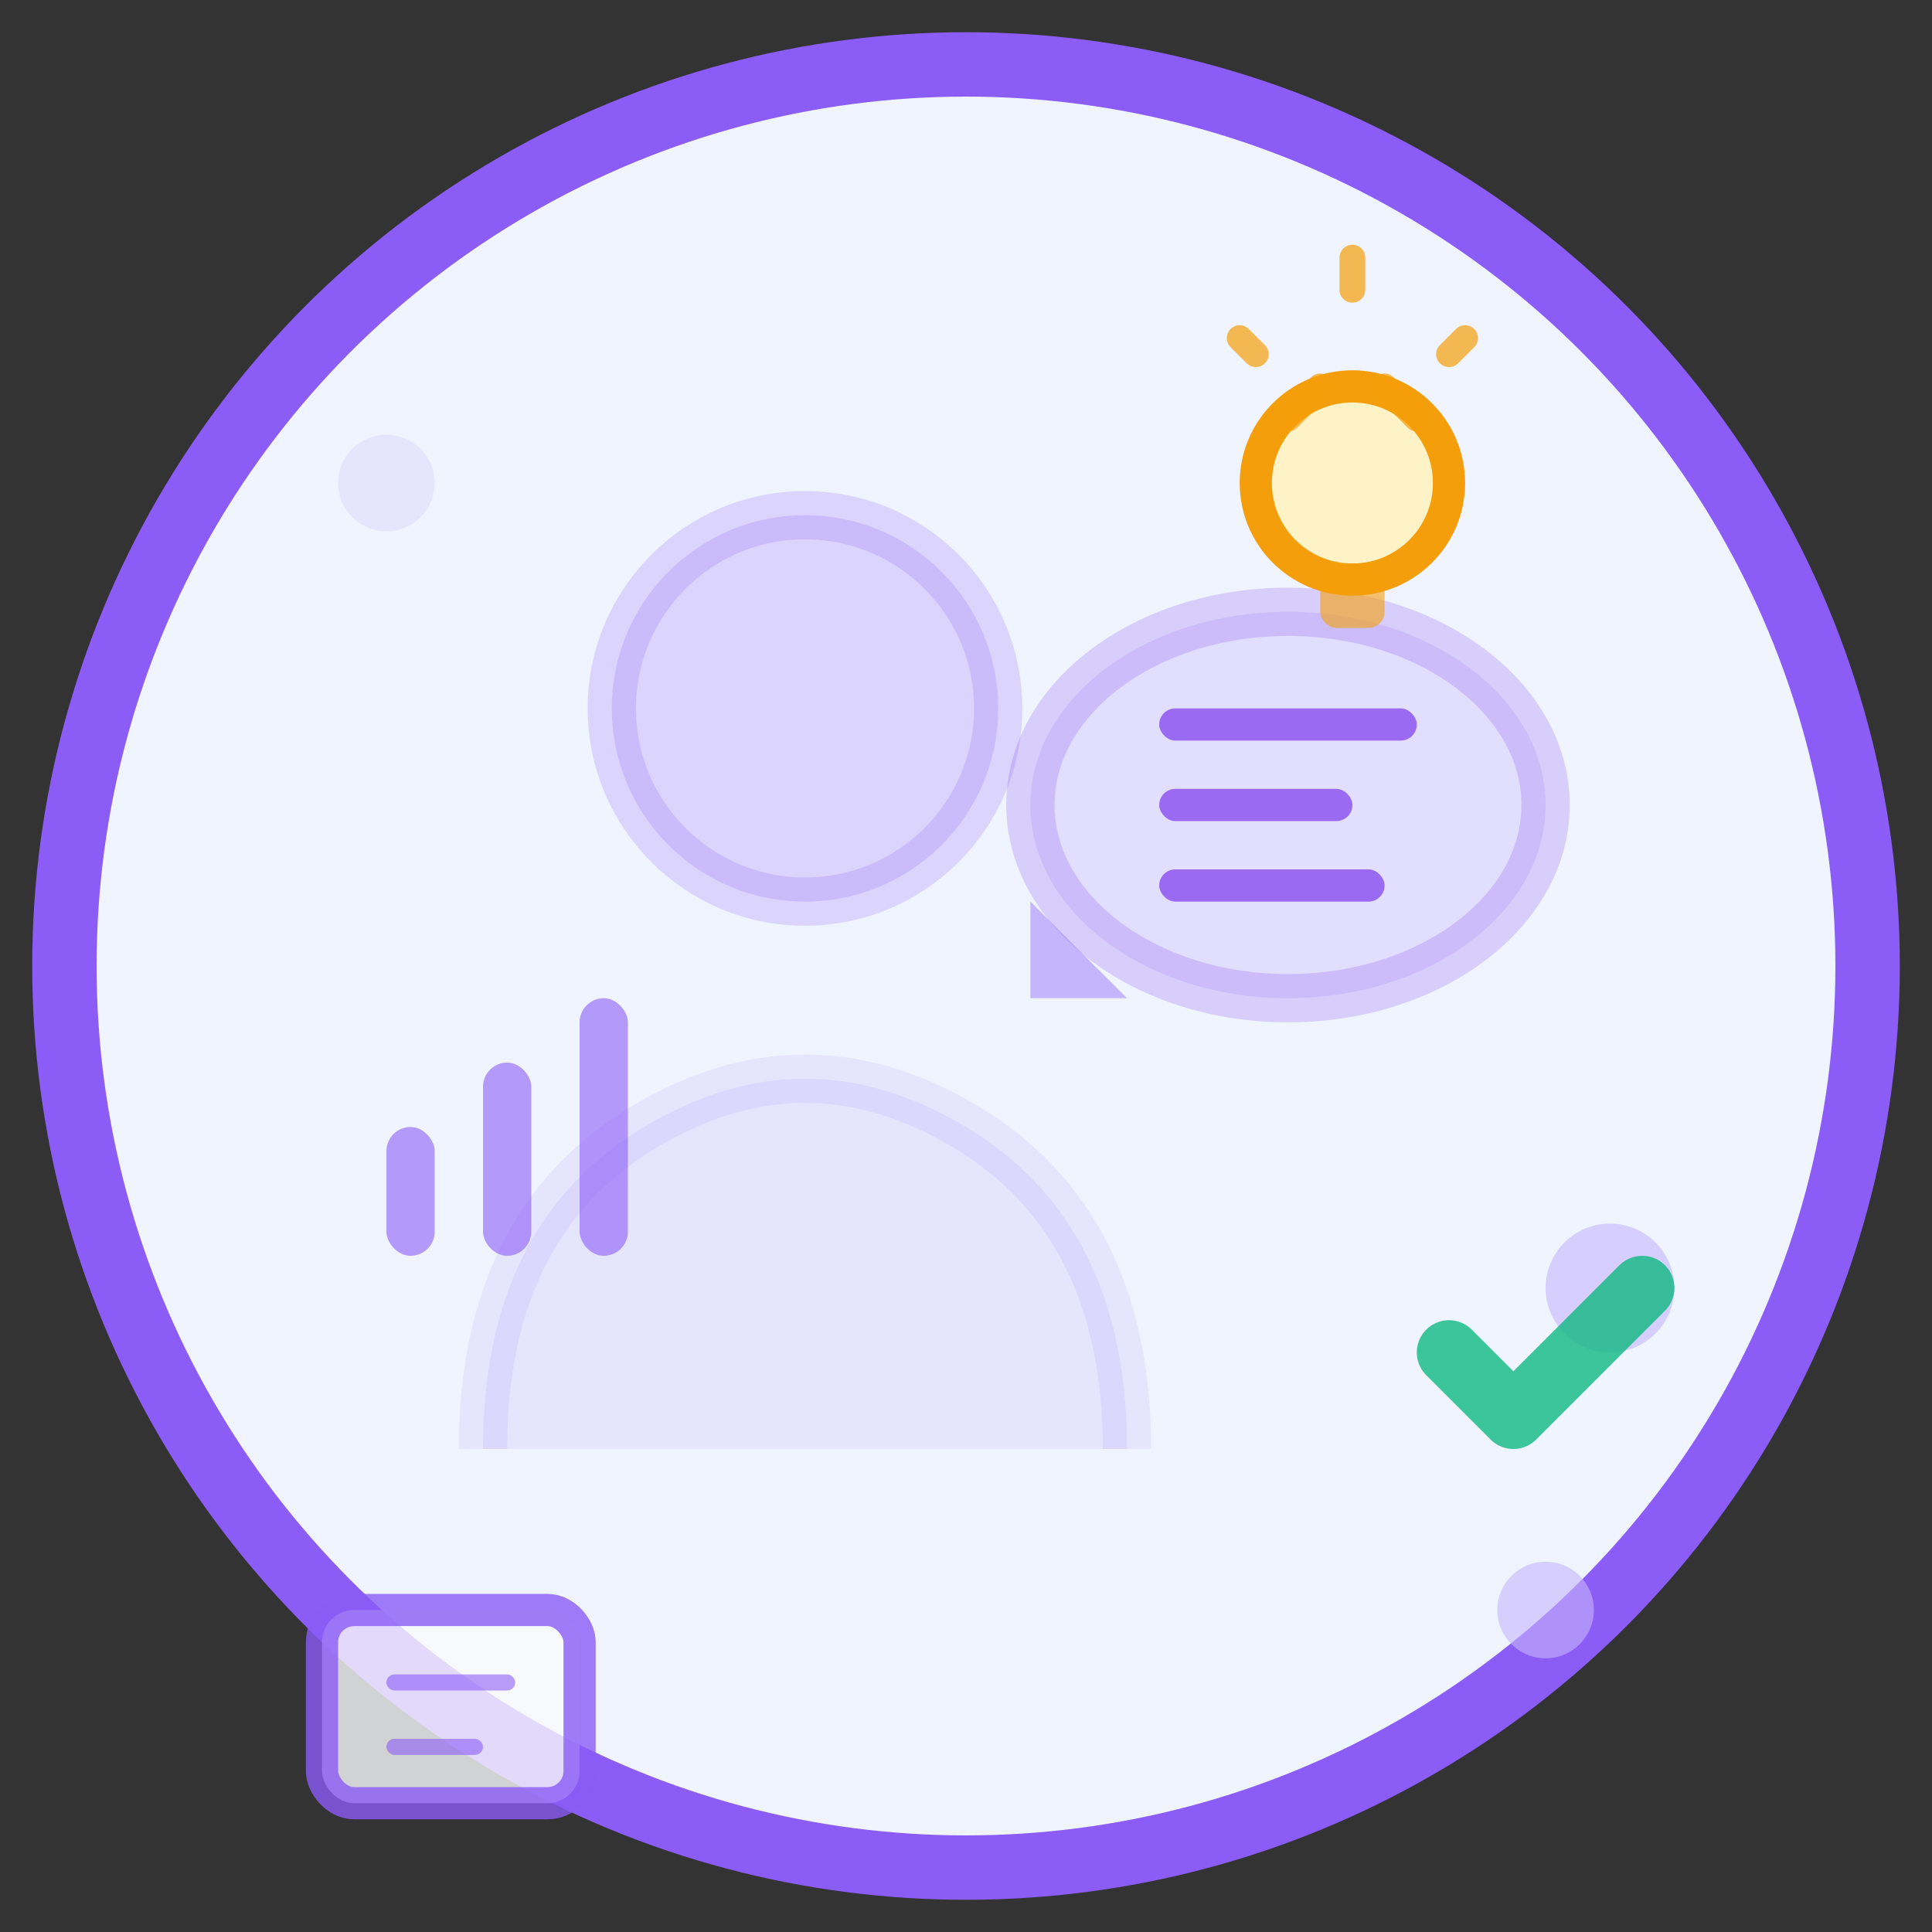 <svg width="60" height="60" viewBox="0 0 60 60" fill="none" xmlns="http://www.w3.org/2000/svg">
  <rect x="0" y="0" width="60" height="60" fill="#333333" stroke="none"/>
  <!-- Background circle -->
  <circle cx="30" cy="30" r="28" fill="#f0f4ff" stroke="#8b5cf6" stroke-width="2"/>
  
  <!-- Person head -->
  <circle cx="25" cy="22" r="6" fill="#8b5cf6" opacity="0.2" stroke="#8b5cf6" stroke-width="1.5"/>
  
  <!-- Person body -->
  <path d="M15 45 Q15 38 20 35 Q25 32 30 35 Q35 38 35 45" fill="#8b5cf6" opacity="0.1" stroke="#8b5cf6" stroke-width="1.5"/>
  
  <!-- Speech/consultation bubble -->
  <ellipse cx="40" cy="25" rx="8" ry="6" fill="#a78bfa" opacity="0.2" stroke="#7c3aed" stroke-width="1.5"/>
  <path d="M32 28 L35 31 L32 31 Z" fill="#a78bfa" opacity="0.6"/>
  
  <!-- Consultation elements inside bubble -->
  <rect x="36" y="22" width="8" height="1" rx="0.5" fill="#7c3aed" opacity="0.7"/>
  <rect x="36" y="24.5" width="6" height="1" rx="0.5" fill="#7c3aed" opacity="0.7"/>
  <rect x="36" y="27" width="7" height="1" rx="0.5" fill="#7c3aed" opacity="0.7"/>
  
  <!-- Lightbulb idea icon -->
  <circle cx="42" cy="15" r="3" fill="#fef3c7" stroke="#f59e0b" stroke-width="1"/>
  <rect x="41" y="17.5" width="2" height="2" rx="0.5" fill="#f59e0b" opacity="0.6"/>
  <path d="M40 13 L41 12 M44 13 L43 12 M42 9 L42 8 M39 11 L38.5 10.5 M45 11 L45.5 10.5" stroke="#f59e0b" stroke-width="0.8" stroke-linecap="round" opacity="0.7"/>
  
  <!-- Chart/analysis -->
  <rect x="12" y="35" width="1.5" height="4" rx="0.75" fill="#8b5cf6" opacity="0.6"/>
  <rect x="15" y="33" width="1.5" height="6" rx="0.75" fill="#8b5cf6" opacity="0.6"/>
  <rect x="18" y="31" width="1.5" height="8" rx="0.75" fill="#8b5cf6" opacity="0.6"/>
  
  <!-- Decorative elements -->
  <circle cx="50" cy="40" r="2" fill="#c4b5fd" opacity="0.6"/>
  <circle cx="12" cy="15" r="1.5" fill="#ddd6fe" opacity="0.5"/>
  <circle cx="48" cy="50" r="1.5" fill="#c4b5fd" opacity="0.6"/>
  
  <!-- Checkmark for successful consultation -->
  <path d="M45 42 L47 44 L51 40" stroke="#10b981" stroke-width="2" stroke-linecap="round" stroke-linejoin="round" opacity="0.8"/>
  
  <!-- Document/report -->
  <rect x="10" y="50" width="8" height="6" rx="1" fill="#f8fafc" stroke="#8b5cf6" stroke-width="1" opacity="0.8"/>
  <rect x="12" y="52" width="4" height="0.5" rx="0.25" fill="#8b5cf6" opacity="0.6"/>
  <rect x="12" y="54" width="3" height="0.5" rx="0.25" fill="#8b5cf6" opacity="0.6"/>
</svg>
